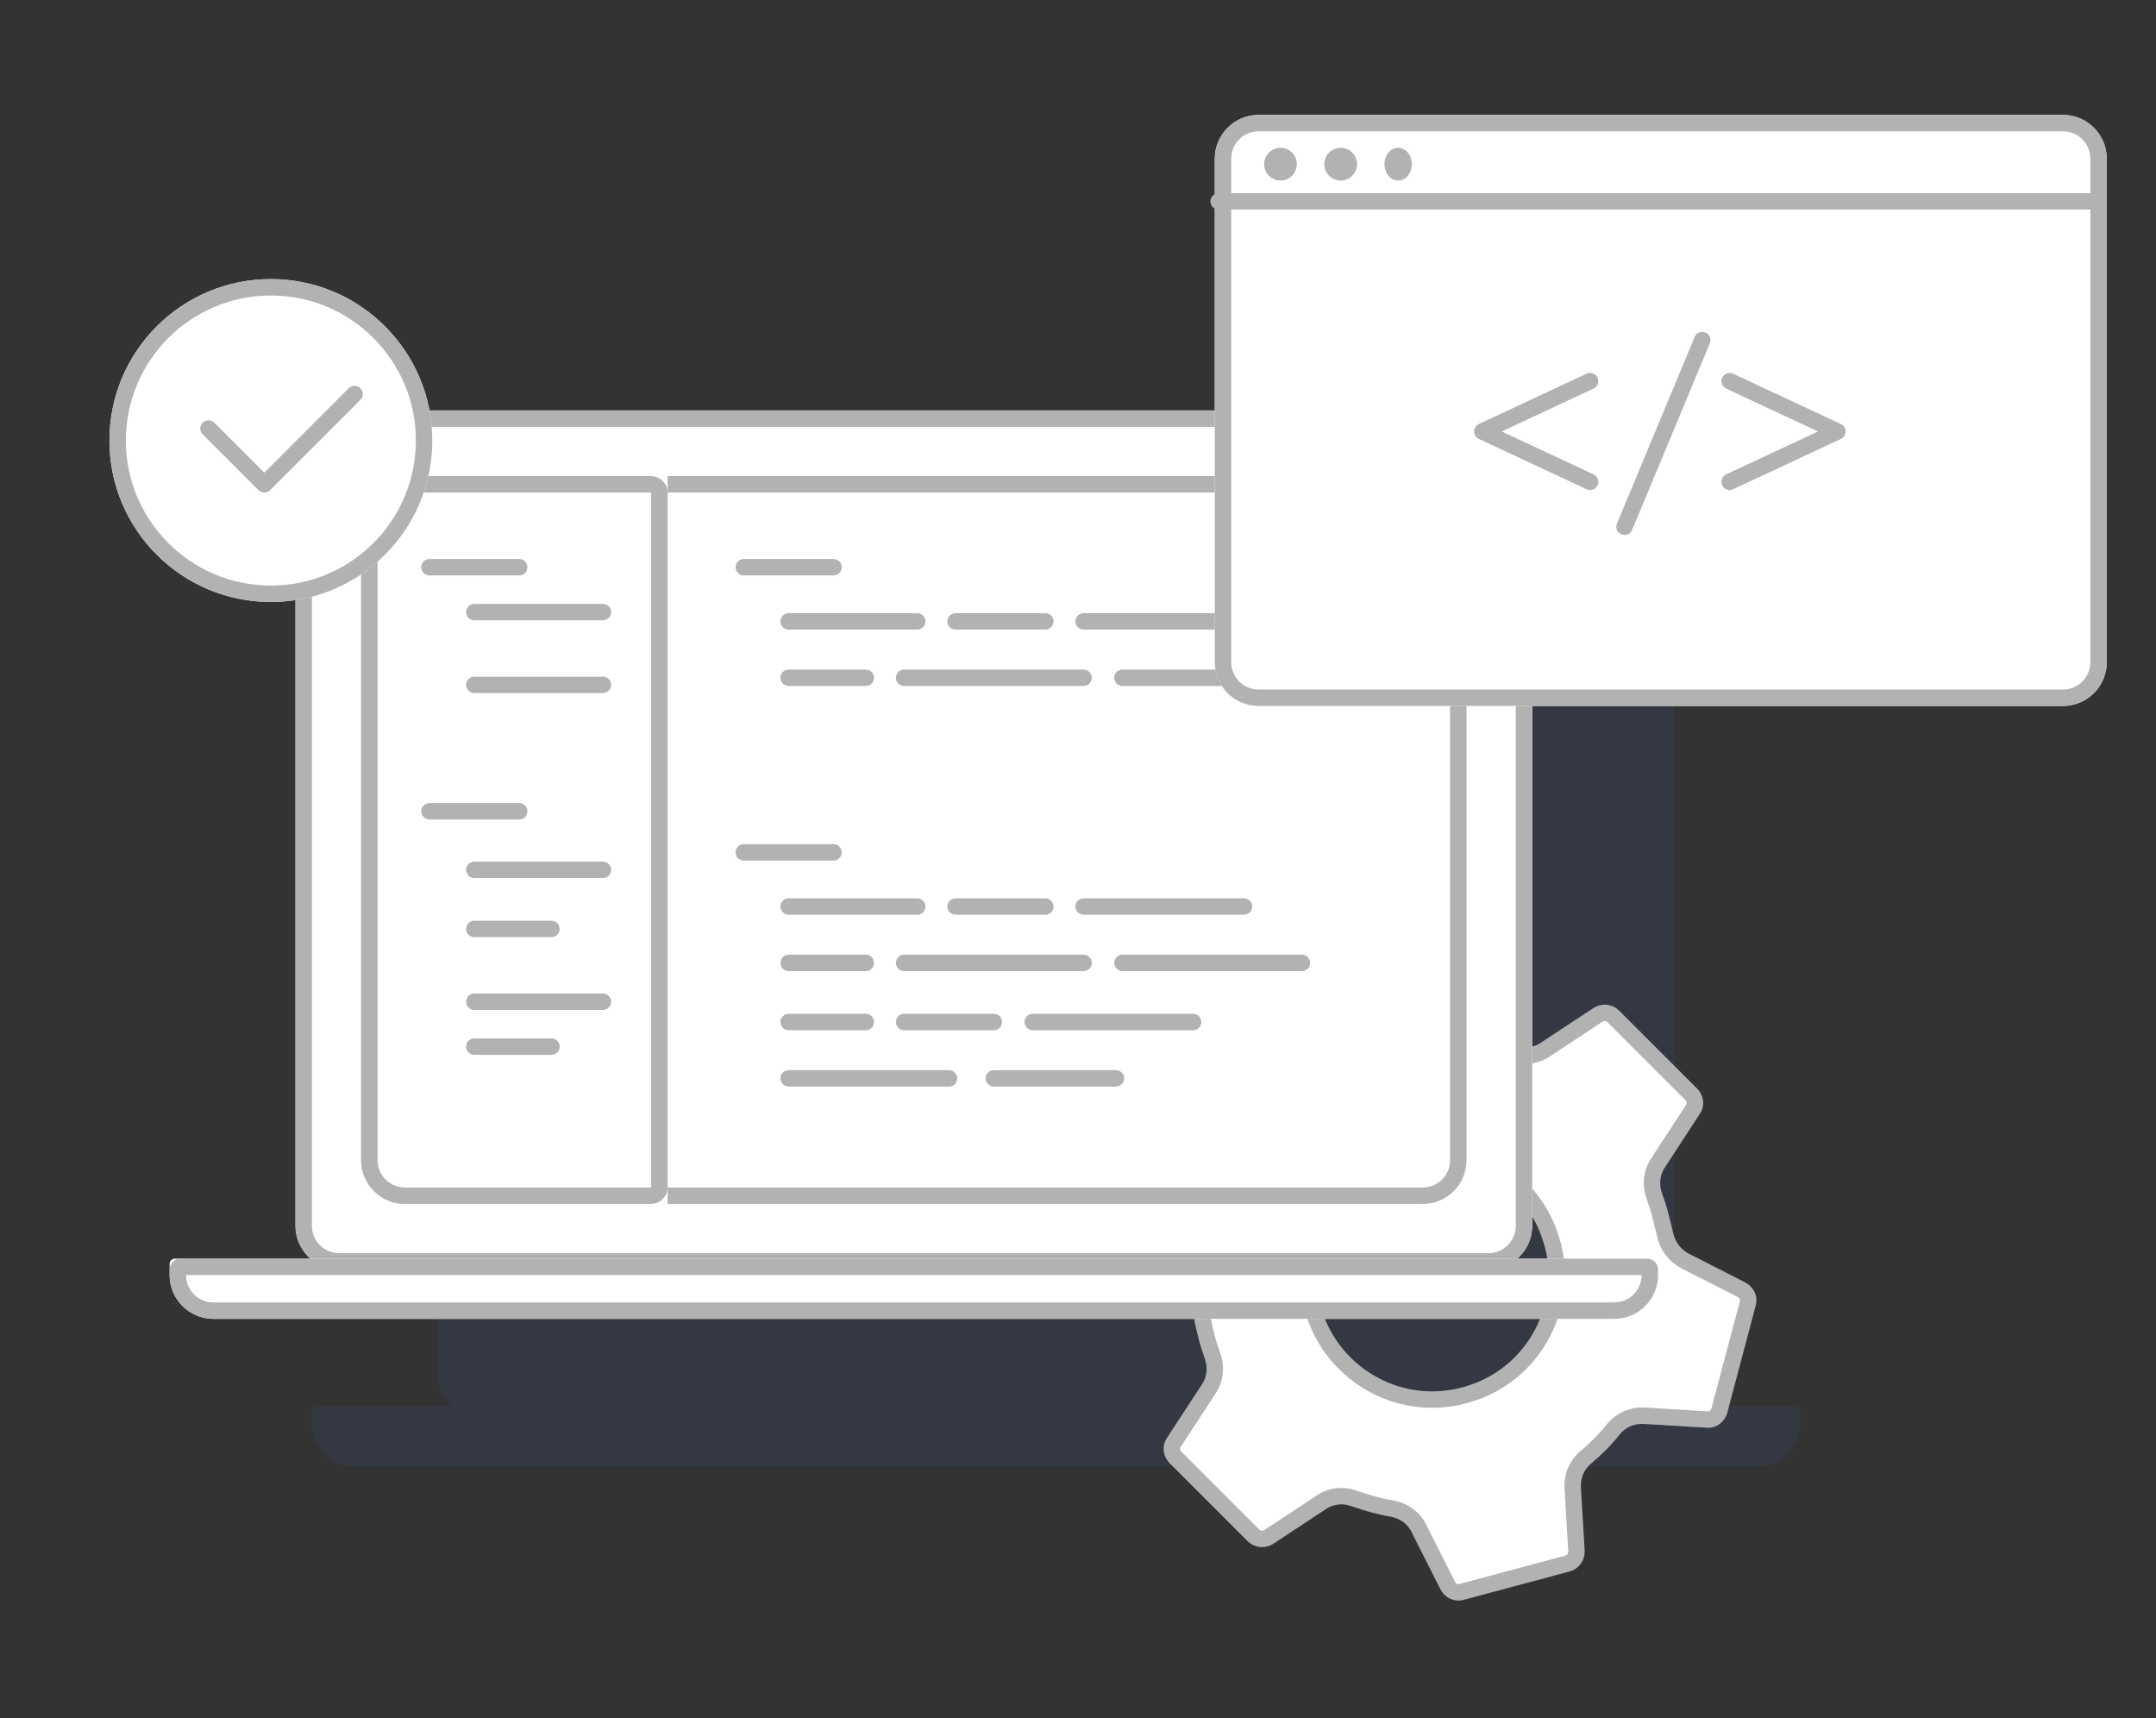 <?xml version="1.0" encoding="utf-8"?>
<!-- Generator: Adobe Illustrator 25.0.1, SVG Export Plug-In . SVG Version: 6.00 Build 0)  -->
<svg version="1.1" id="圖層_1" xmlns="http://www.w3.org/2000/svg" xmlns:xlink="http://www.w3.org/1999/xlink" x="0px" y="0px"
	 viewBox="0 0 394 314" style="enable-background:new 0 0 394 314;" xml:space="preserve">
<rect x="0" y="0" width="394" height="314" fill="#333333" stroke="none"/>
<style type="text/css">
	.st0{fill:#FFFFFF;fill-opacity:0;}
	.st1{opacity:0.1;}
	.st2{fill:#2F6BCE;}
	.st3{fill:none;}
	.st4{fill:#FFFFFF;stroke:#B2B2B2;stroke-width:3;stroke-linecap:round;stroke-linejoin:round;stroke-miterlimit:4;}
	.st5{fill:#FFFFFF;}
	.st6{fill:none;stroke:#B2B2B2;stroke-width:3;stroke-linecap:round;stroke-linejoin:round;}
	.st7{fill:none;stroke:#B2B2B2;stroke-width:3;stroke-linecap:round;}
</style>
<g id="img_service_web_05_flow_6" transform="translate(6053 1832)">
	<rect id="_262a3cb19f645b38fda0e633f281e74e" x="-6053" y="-1832" class="st0" width="394" height="314"/>
	<g id="Group_9141" transform="translate(-5996 -1730.072)" class="st1">
		<path id="Rectangle_6387" class="st2" d="M31,0.1h210c4.4,0,8,3.6,8,8v141c0,4.4-3.6,8-8,8H31c-4.4,0-8-3.6-8-8V8.1
			C23,3.7,26.6,0.1,31,0.1z"/>
		<path id="Rectangle_6388" class="st2" d="M43,12.1h186c4.4,0,8,3.6,8,8v117c0,4.4-3.6,8-8,8H43c-4.4,0-8-3.6-8-8v-117
			C35,15.7,38.6,12.1,43,12.1z"/>
		<path id="Rectangle_6389" class="st2" d="M43,12.1h48l0,0v133l0,0H43c-4.4,0-8-3.6-8-8v-117C35,15.7,38.6,12.1,43,12.1z"/>
		<path id="Rectangle_6390" class="st2" d="M1,155.1h270c0.6,0,1,0.4,1,1v2c0,4.4-3.6,8-8,8H8c-4.4,0-8-3.6-8-8v-2
			C0,155.5,0.4,155.1,1,155.1z"/>
		<g id="Group_9133" transform="translate(47.48 28.722)">
			<line id="Line_884" class="st3" x1="0" y1="0" x2="16.4" y2="0"/>
			<line id="Line_888" class="st3" x1="0" y1="44.6" x2="16.4" y2="44.6"/>
			<line id="Line_885" class="st3" x1="8.2" y1="8.2" x2="31.7" y2="8.2"/>
			<line id="Line_889" class="st3" x1="8.2" y1="55.3" x2="31.7" y2="55.3"/>
			<line id="Line_890" class="st3" x1="8.2" y1="79.4" x2="31.7" y2="79.4"/>
			<line id="Line_886" class="st3" x1="8.2" y1="21.5" x2="31.7" y2="21.5"/>
			<line id="Line_887" class="st3" x1="8.2" y1="66.1" x2="22.3" y2="66.1"/>
			<line id="Line_891" class="st3" x1="8.2" y1="87.6" x2="22.3" y2="87.6"/>
		</g>
		<g id="Group_9134" transform="translate(104.925 28.722)">
			<line id="Line_884-2" class="st3" x1="0" y1="0" x2="16.4" y2="0"/>
			<line id="Line_885-2" class="st3" x1="8.2" y1="9.9" x2="31.7" y2="9.9"/>
			<line id="Line_892" class="st3" x1="38.7" y1="9.9" x2="55.1" y2="9.9"/>
			<line id="Line_893" class="st3" x1="62.1" y1="9.9" x2="91.4" y2="9.9"/>
			<line id="Line_886-2" class="st3" x1="8.2" y1="20.2" x2="22.3" y2="20.2"/>
			<line id="Line_894" class="st3" x1="29.3" y1="20.2" x2="62.1" y2="20.2"/>
			<line id="Line_895" class="st3" x1="69.2" y1="20.2" x2="102" y2="20.2"/>
		</g>
		<g id="Group_9135" transform="translate(104.925 80.827)">
			<line id="Line_884-3" class="st3" x1="0" y1="0" x2="16.4" y2="0"/>
			<line id="Line_885-3" class="st3" x1="8.2" y1="9.9" x2="31.7" y2="9.9"/>
			<line id="Line_897" class="st3" x1="8.2" y1="31" x2="22.3" y2="31"/>
			<line id="Line_892-2" class="st3" x1="38.7" y1="9.9" x2="55.1" y2="9.9"/>
			<line id="Line_896" class="st3" x1="29.3" y1="31" x2="45.7" y2="31"/>
			<line id="Line_893-2" class="st3" x1="62.1" y1="9.9" x2="91.4" y2="9.9"/>
			<line id="Line_898" class="st3" x1="52.8" y1="31" x2="82.1" y2="31"/>
			<line id="Line_886-3" class="st3" x1="8.2" y1="20.2" x2="22.3" y2="20.2"/>
			<line id="Line_899" class="st3" x1="8.2" y1="41.3" x2="37.5" y2="41.3"/>
			<line id="Line_900" class="st3" x1="45.7" y1="41.3" x2="68" y2="41.3"/>
			<line id="Line_894-2" class="st3" x1="29.3" y1="20.2" x2="62.1" y2="20.2"/>
			<line id="Line_895-2" class="st3" x1="69.2" y1="20.2" x2="102" y2="20.2"/>
		</g>
	</g>
	<path id="Path_28056" class="st4" d="M-5749.6-1610c-0.3-1.2-0.7-2.4-1.1-3.5c-0.7-2-0.5-4.2,0.7-6l6.4-9.8c0.6-0.9,0.4-2-0.3-2.7
		l-14.3-14.3c-0.7-0.7-1.8-0.8-2.7-0.3l-9.7,6.4c-1.8,1.2-4,1.4-5.9,0.7c-2.3-0.8-4.6-1.5-7-1.9c-2.1-0.4-3.9-1.7-4.8-3.6l-5.3-10.5
		c-0.5-0.9-1.5-1.4-2.5-1.1l-19.4,5.2c-1,0.3-1.6,1.2-1.6,2.2l0.7,11.7c0.1,2.1-0.8,4.2-2.4,5.5c-1.9,1.6-3.6,3.3-5.1,5.2
		c-1.3,1.6-3.4,2.5-5.5,2.4l-11.6-0.7c-1-0.1-1.9,0.6-2.2,1.6l-5.2,19.6c-0.3,1,0.2,2,1.1,2.5l10.4,5.3c1.9,1,3.2,2.8,3.6,4.8
		c0.2,1.2,0.5,2.4,0.8,3.6c0.3,1.2,0.7,2.4,1.1,3.5c0.7,2,0.5,4.2-0.7,6l-6.4,9.8c-0.6,0.9-0.4,2,0.3,2.7l14.3,14.3
		c0.7,0.7,1.8,0.8,2.7,0.3l9.7-6.4c1.8-1.2,4-1.4,5.9-0.7c2.3,0.8,4.7,1.5,7.1,1.9c2.1,0.4,3.9,1.7,4.8,3.6l5.3,10.5
		c0.5,0.9,1.5,1.4,2.5,1.1l19.4-5.2c1-0.3,1.6-1.2,1.6-2.2l-0.7-11.7c-0.1-2.1,0.8-4.2,2.4-5.5c1.9-1.6,3.6-3.3,5.1-5.2
		c1.3-1.6,3.4-2.5,5.5-2.4l11.6,0.7c1,0.1,1.9-0.6,2.2-1.6l5.2-19.6c0.3-1-0.2-2-1.1-2.5l-10.4-5.3c-1.9-1-3.2-2.8-3.6-4.8
		C-5749-1607.6-5749.3-1608.8-5749.6-1610z M-5784.8-1577.2c-12,3.6-24.6-3.3-28.2-15.3s3.3-24.6,15.3-28.2
		c12-3.6,24.6,3.3,28.2,15.3c0.1,0.3,0.2,0.7,0.3,1C-5766.3-1592.6-5773.1-1580.6-5784.8-1577.2z"/>
	<g id="Group_9138" transform="translate(-6022 -1757.072)">
		<g id="Rectangle_6387-2" transform="translate(23 0.072)">
			<path class="st5" d="M8,0h210c4.4,0,8,3.6,8,8v141c0,4.4-3.6,8-8,8H8c-4.4,0-8-3.6-8-8V8C0,3.6,3.6,0,8,0z"/>
			<path class="st6" d="M8,1.5h210c3.6,0,6.5,2.9,6.5,6.5v141c0,3.6-2.9,6.5-6.5,6.5H8c-3.6,0-6.5-2.9-6.5-6.5V8
				C1.5,4.4,4.4,1.5,8,1.5z"/>
		</g>
		<g id="Rectangle_6388-2" transform="translate(35 12.072)">
			<path class="st5" d="M8,0h186c4.4,0,8,3.6,8,8v117c0,4.4-3.6,8-8,8H8c-4.4,0-8-3.6-8-8V8C0,3.6,3.6,0,8,0z"/>
			<path class="st6" d="M8,1.5h186c3.6,0,6.5,2.9,6.5,6.5v117c0,3.6-2.9,6.5-6.5,6.5H8c-3.6,0-6.5-2.9-6.5-6.5V8
				C1.5,4.4,4.4,1.5,8,1.5z"/>
		</g>
		<g id="Rectangle_6389-2" transform="translate(35 12.072)">
			<path class="st5" d="M8,0h48l0,0v133l0,0H8c-4.4,0-8-3.6-8-8V8C0,3.6,3.6,0,8,0z"/>
			<path class="st6" d="M8,1.5h45c0.8,0,1.5,0.7,1.5,1.5v127c0,0.8-0.7,1.5-1.5,1.5H8c-3.6,0-6.5-2.9-6.5-6.5l0,0V8
				C1.5,4.4,4.4,1.5,8,1.5z"/>
		</g>
		<g id="Rectangle_6390-2" transform="translate(0 155.072)">
			<path class="st5" d="M1,0h270c0.6,0,1,0.4,1,1v2c0,4.4-3.6,8-8,8H8c-4.4,0-8-3.6-8-8V1C0,0.4,0.4,0,1,0z"/>
			<path class="st6" d="M2,1.5h268c0.3,0,0.5,0.2,0.5,0.5v1c0,3.6-2.9,6.5-6.5,6.5H8C4.4,9.5,1.5,6.6,1.5,3V2C1.5,1.7,1.7,1.5,2,1.5
				z"/>
		</g>
		<g id="Group_9133-2" transform="translate(47.48 28.722)">
			<line id="Line_884-4" class="st7" x1="0" y1="0" x2="16.4" y2="0"/>
			<line id="Line_888-2" class="st7" x1="0" y1="44.6" x2="16.4" y2="44.6"/>
			<line id="Line_885-4" class="st7" x1="8.2" y1="8.2" x2="31.7" y2="8.2"/>
			<line id="Line_889-2" class="st7" x1="8.2" y1="55.3" x2="31.7" y2="55.3"/>
			<line id="Line_890-2" class="st7" x1="8.2" y1="79.4" x2="31.7" y2="79.4"/>
			<line id="Line_886-4" class="st7" x1="8.2" y1="21.5" x2="31.7" y2="21.5"/>
			<line id="Line_887-2" class="st7" x1="8.2" y1="66.1" x2="22.3" y2="66.1"/>
			<line id="Line_891-2" class="st7" x1="8.2" y1="87.6" x2="22.3" y2="87.6"/>
		</g>
		<g id="Group_9134-2" transform="translate(104.925 28.722)">
			<line id="Line_884-5" class="st7" x1="0" y1="0" x2="16.4" y2="0"/>
			<line id="Line_885-5" class="st7" x1="8.2" y1="9.9" x2="31.7" y2="9.9"/>
			<line id="Line_892-3" class="st7" x1="38.7" y1="9.9" x2="55.1" y2="9.9"/>
			<line id="Line_893-3" class="st7" x1="62.1" y1="9.9" x2="91.4" y2="9.9"/>
			<line id="Line_886-5" class="st7" x1="8.2" y1="20.2" x2="22.3" y2="20.2"/>
			<line id="Line_894-3" class="st7" x1="29.3" y1="20.2" x2="62.1" y2="20.2"/>
			<line id="Line_895-3" class="st7" x1="69.2" y1="20.2" x2="102" y2="20.2"/>
		</g>
		<g id="Group_9135-2" transform="translate(104.925 80.827)">
			<line id="Line_884-6" class="st7" x1="0" y1="0" x2="16.4" y2="0"/>
			<line id="Line_885-6" class="st7" x1="8.2" y1="9.9" x2="31.7" y2="9.9"/>
			<line id="Line_897-2" class="st7" x1="8.2" y1="31" x2="22.3" y2="31"/>
			<line id="Line_892-4" class="st7" x1="38.7" y1="9.9" x2="55.1" y2="9.9"/>
			<line id="Line_896-2" class="st7" x1="29.3" y1="31" x2="45.7" y2="31"/>
			<line id="Line_893-4" class="st7" x1="62.1" y1="9.9" x2="91.4" y2="9.9"/>
			<line id="Line_898-2" class="st7" x1="52.8" y1="31" x2="82.1" y2="31"/>
			<line id="Line_886-6" class="st7" x1="8.2" y1="20.2" x2="22.3" y2="20.2"/>
			<line id="Line_899-2" class="st7" x1="8.2" y1="41.3" x2="37.5" y2="41.3"/>
			<line id="Line_900-2" class="st7" x1="45.7" y1="41.3" x2="68" y2="41.3"/>
			<line id="Line_894-4" class="st7" x1="29.3" y1="20.2" x2="62.1" y2="20.2"/>
			<line id="Line_895-4" class="st7" x1="69.2" y1="20.2" x2="102" y2="20.2"/>
		</g>
	</g>
	<g id="Group_9139" transform="translate(-5830.908 -1811)">
		<g id="Rectangle_6391" transform="translate(-0.092)">
			<path class="st5" d="M8,0h147c4.4,0,8,3.6,8,8v92c0,4.4-3.6,8-8,8H8c-4.4,0-8-3.6-8-8V8C0,3.6,3.6,0,8,0z"/>
			<path class="st6" d="M8,1.5h147c3.6,0,6.5,2.9,6.5,6.5v92c0,3.6-2.9,6.5-6.5,6.5H8c-3.6,0-6.5-2.9-6.5-6.5V8
				C1.5,4.4,4.4,1.5,8,1.5z"/>
		</g>
		<line id="Line_901" class="st7" x1="0.6" y1="15.8" x2="161.2" y2="15.8"/>
		<g id="Ellipse_899" transform="translate(8.908 6)">
			<circle class="st5" cx="3" cy="3" r="3"/>
			<circle class="st6" cx="3" cy="3" r="1.5"/>
		</g>
		<g id="Ellipse_900" transform="translate(19.908 6)">
			<circle class="st5" cx="3" cy="3" r="3"/>
			<circle class="st6" cx="3" cy="3" r="1.5"/>
		</g>
		<g id="Ellipse_901" transform="translate(30.908 6)">
			<ellipse class="st5" cx="2.5" cy="3" rx="2.5" ry="3"/>
			<ellipse class="st6" cx="2.5" cy="3" rx="1" ry="1.5"/>
		</g>
		<g id="Group_9136" transform="translate(48.79 41.145)">
			<path id="Path_28077" class="st6" d="M19.7,7.5L0,16.7l19.7,9.2"/>
			<path id="Path_28078" class="st6" d="M45.2,25.9l19.7-9.2L45.2,7.5"/>
			<line id="Line_883" class="st7" x1="40.2" y1="0" x2="26" y2="34.1"/>
		</g>
	</g>
	<g id="Group_9140" transform="translate(-6846 -10115)">
		<g id="Ellipse_902" transform="translate(813 8334)">
			<circle class="st5" cx="29.5" cy="29.5" r="29.5"/>
			<circle class="st6" cx="29.5" cy="29.5" r="28"/>
		</g>
		<path id="Path_28085" class="st6" d="M831.1,8361.3l10.2,10.2l16.5-16.5"/>
	</g>
</g>
</svg>
